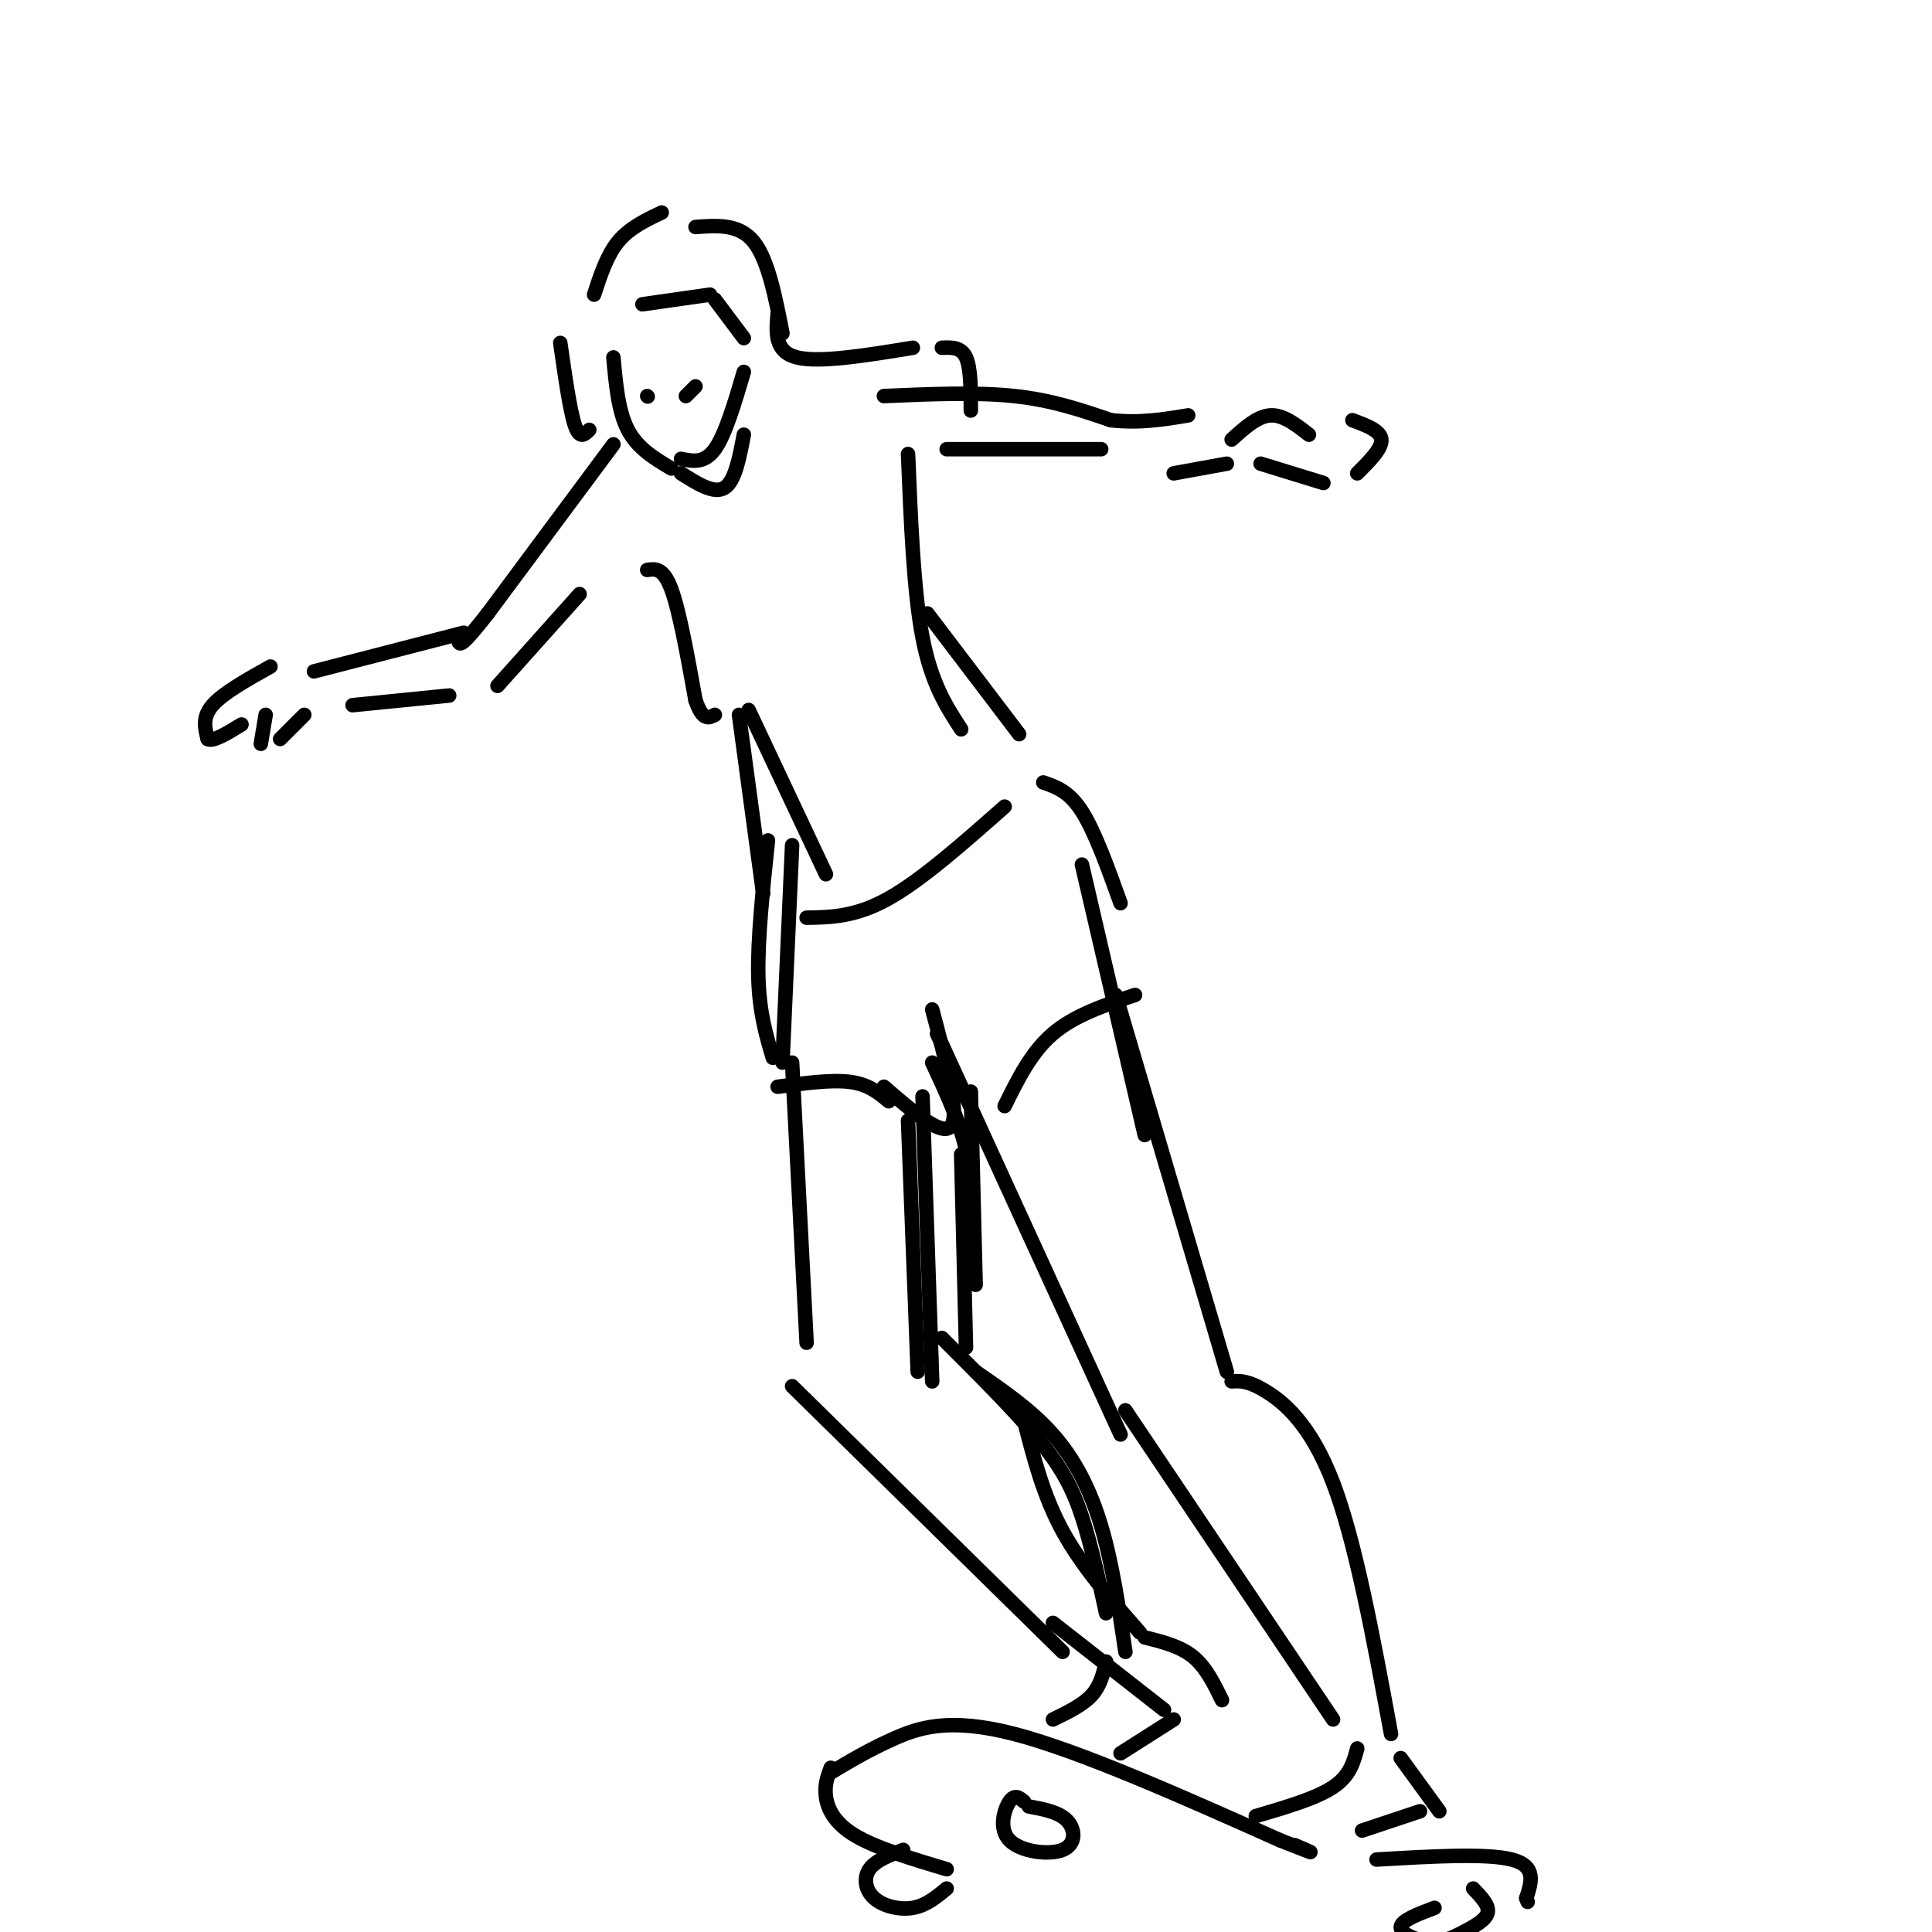 <svg viewBox='0 0 400 400' version='1.1' xmlns='http://www.w3.org/2000/svg' xmlns:xlink='http://www.w3.org/1999/xlink'><g fill='none' stroke='#000000' stroke-width='3' stroke-linecap='round' stroke-linejoin='round'><path d='M127,74c0.500,5.583 1.000,11.167 3,15c2.000,3.833 5.500,5.917 9,8'/><path d='M141,95c2.417,0.500 4.833,1.000 7,-2c2.167,-3.000 4.083,-9.500 6,-16'/><path d='M116,71c1.000,7.000 2.000,14.000 3,17c1.000,3.000 2.000,2.000 3,1'/><path d='M123,61c1.333,-4.083 2.667,-8.167 5,-11c2.333,-2.833 5.667,-4.417 9,-6'/><path d='M144,47c4.500,-0.333 9.000,-0.667 12,3c3.000,3.667 4.500,11.333 6,19'/><path d='M161,65c-0.333,3.917 -0.667,7.833 4,9c4.667,1.167 14.333,-0.417 24,-2'/><path d='M195,72c2.000,-0.083 4.000,-0.167 5,2c1.000,2.167 1.000,6.583 1,11'/><path d='M127,92c0.000,0.000 -26.000,35.000 -26,35'/><path d='M101,127c-5.333,6.833 -5.667,6.417 -6,6'/><path d='M96,131c0.000,0.000 -31.000,8.000 -31,8'/><path d='M56,138c-4.917,2.750 -9.833,5.500 -12,8c-2.167,2.500 -1.583,4.750 -1,7'/><path d='M43,153c1.000,0.667 4.000,-1.167 7,-3'/><path d='M55,148c0.000,0.000 -1.000,6.000 -1,6'/><path d='M58,153c0.000,0.000 5.000,-5.000 5,-5'/><path d='M73,146c0.000,0.000 20.000,-2.000 20,-2'/><path d='M103,142c0.000,0.000 17.000,-19.000 17,-19'/><path d='M183,82c9.583,-0.417 19.167,-0.833 27,0c7.833,0.833 13.917,2.917 20,5'/><path d='M230,87c6.000,0.667 11.000,-0.167 16,-1'/><path d='M196,93c0.000,0.000 32.000,0.000 32,0'/><path d='M243,98c0.000,0.000 11.000,-2.000 11,-2'/><path d='M255,91c2.667,-2.417 5.333,-4.833 8,-5c2.667,-0.167 5.333,1.917 8,4'/><path d='M261,96c0.000,0.000 13.000,4.000 13,4'/><path d='M134,118c1.667,-0.250 3.333,-0.500 5,4c1.667,4.500 3.333,13.750 5,23'/><path d='M144,145c1.500,4.333 2.750,3.667 4,3'/><path d='M155,147c0.000,0.000 16.000,34.000 16,34'/><path d='M188,94c0.583,14.250 1.167,28.500 3,38c1.833,9.500 4.917,14.250 8,19'/><path d='M192,127c0.000,0.000 19.000,25.000 19,25'/><path d='M167,190c5.083,-0.083 10.167,-0.167 17,-4c6.833,-3.833 15.417,-11.417 24,-19'/><path d='M216,162c2.667,0.917 5.333,1.833 8,6c2.667,4.167 5.333,11.583 8,19'/><path d='M159,174c-1.083,10.250 -2.167,20.500 -2,28c0.167,7.500 1.583,12.250 3,17'/><path d='M161,225c5.583,-0.750 11.167,-1.500 15,-1c3.833,0.500 5.917,2.250 8,4'/><path d='M194,214c0.000,0.000 38.000,83.000 38,83'/><path d='M208,229c2.750,-5.583 5.500,-11.167 10,-15c4.500,-3.833 10.750,-5.917 17,-8'/><path d='M231,206c0.000,0.000 23.000,78.000 23,78'/><path d='M255,286c1.667,-0.111 3.333,-0.222 7,2c3.667,2.222 9.333,6.778 14,19c4.667,12.222 8.333,32.111 12,52'/><path d='M233,292c0.000,0.000 43.000,64.000 43,64'/><path d='M281,362c-0.750,2.833 -1.500,5.667 -5,8c-3.500,2.333 -9.750,4.167 -16,6'/><path d='M282,379c0.000,0.000 12.000,-4.000 12,-4'/><path d='M290,364c0.000,0.000 8.000,11.000 8,11'/><path d='M164,220c0.000,0.000 3.000,58.000 3,58'/><path d='M188,232c0.000,0.000 2.000,52.000 2,52'/><path d='M191,227c0.000,0.000 2.000,59.000 2,59'/><path d='M199,239c0.000,0.000 1.000,40.000 1,40'/><path d='M164,287c0.000,0.000 56.000,55.000 56,55'/><path d='M202,284c5.756,3.956 11.511,7.911 16,13c4.489,5.089 7.711,11.311 10,19c2.289,7.689 3.644,16.844 5,26'/><path d='M218,336c0.000,0.000 23.000,18.000 23,18'/><path d='M237,339c3.667,0.917 7.333,1.833 10,4c2.667,2.167 4.333,5.583 6,9'/><path d='M229,344c-0.583,2.500 -1.167,5.000 -3,7c-1.833,2.000 -4.917,3.500 -8,5'/><path d='M172,366c-0.667,1.800 -1.333,3.600 -1,6c0.333,2.400 1.667,5.400 6,8c4.333,2.600 11.667,4.800 19,7'/><path d='M172,367c3.933,-2.356 7.867,-4.711 13,-7c5.133,-2.289 11.467,-4.511 25,-1c13.533,3.511 34.267,12.756 55,22'/><path d='M265,381c9.667,3.833 6.333,2.417 3,1'/><path d='M187,383c-2.875,1.095 -5.750,2.190 -7,4c-1.250,1.810 -0.875,4.333 1,6c1.875,1.667 5.250,2.476 8,2c2.750,-0.476 4.875,-2.238 7,-4'/><path d='M212,373c-0.955,-0.802 -1.911,-1.604 -3,0c-1.089,1.604 -2.313,5.616 0,8c2.313,2.384 8.161,3.142 11,2c2.839,-1.142 2.668,-4.183 1,-6c-1.668,-1.817 -4.834,-2.408 -8,-3'/><path d='M285,385c11.417,-0.667 22.833,-1.333 28,0c5.167,1.333 4.083,4.667 3,8'/><path d='M316,393c0.500,1.333 0.250,0.667 0,0'/><path d='M297,395c-3.470,1.314 -6.941,2.628 -7,4c-0.059,1.372 3.293,2.801 6,3c2.707,0.199 4.767,-0.831 7,-2c2.233,-1.169 4.638,-2.477 5,-4c0.362,-1.523 -1.319,-3.262 -3,-5'/><path d='M134,82c0.000,0.000 0.100,0.100 0.1,0.1'/><path d='M142,82c0.000,0.000 2.000,-2.000 2,-2'/><path d='M243,356c0.000,0.000 -11.000,7.000 -11,7'/><path d='M280,87c2.917,1.083 5.833,2.167 6,4c0.167,1.833 -2.417,4.417 -5,7'/><path d='M133,63c0.000,0.000 14.000,-2.000 14,-2'/><path d='M148,62c0.000,0.000 6.000,8.000 6,8'/><path d='M153,148c0.000,0.000 5.000,37.000 5,37'/><path d='M164,175c0.000,0.000 -2.000,45.000 -2,45'/><path d='M224,179c0.000,0.000 13.000,56.000 13,56'/><path d='M193,220c2.833,6.083 5.667,12.167 7,18c1.333,5.833 1.167,11.417 1,17'/><path d='M201,226c0.000,0.000 1.000,40.000 1,40'/><path d='M183,225c6.167,5.333 12.333,10.667 14,8c1.667,-2.667 -1.167,-13.333 -4,-24'/><path d='M195,277c7.556,7.533 15.111,15.067 20,21c4.889,5.933 7.111,10.267 9,16c1.889,5.733 3.444,12.867 5,20'/><path d='M212,294c2.000,7.833 4.000,15.667 8,23c4.000,7.333 10.000,14.167 16,21'/><path d='M141,98c3.417,2.167 6.833,4.333 9,3c2.167,-1.333 3.083,-6.167 4,-11'/></g>
</svg>